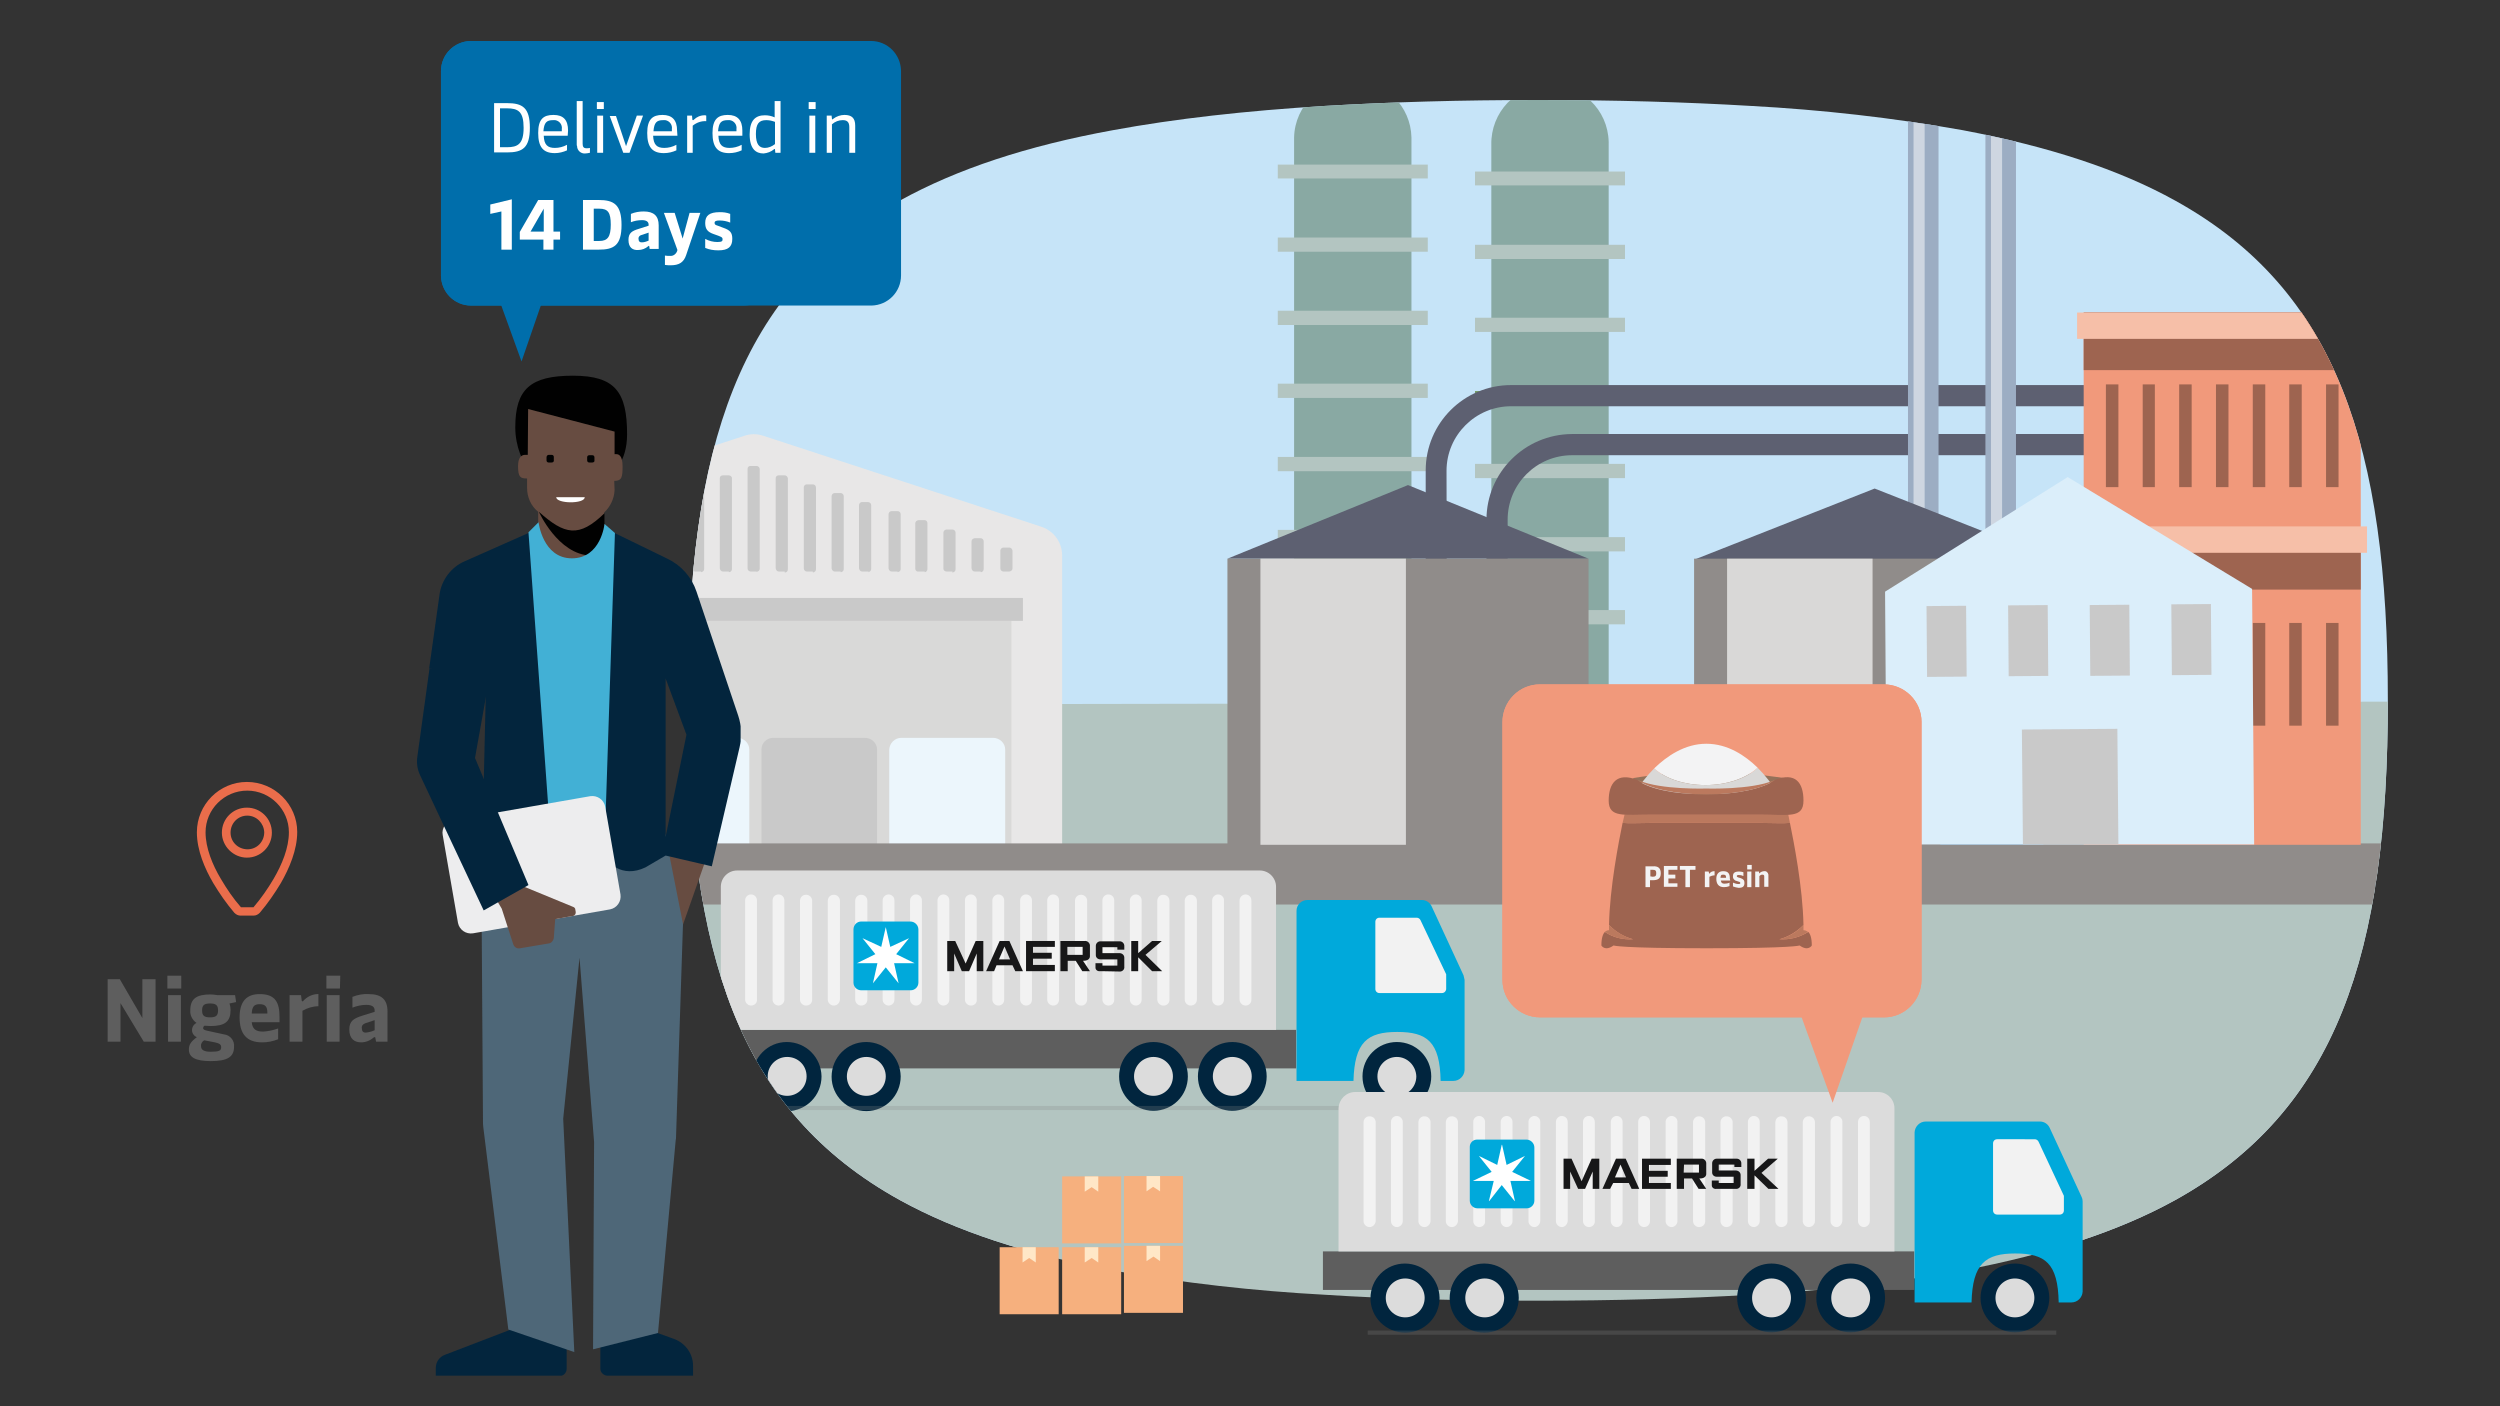 <?xml version="1.0" encoding="utf-8"?>
<!-- Generator: Adobe Illustrator 25.2.2, SVG Export Plug-In . SVG Version: 6.00 Build 0)  -->
<svg version="1.1" id="Layer_1" xmlns="http://www.w3.org/2000/svg" xmlns:xlink="http://www.w3.org/1999/xlink" x="0px" y="0px"
	 viewBox="0 0 720 405" style="enable-background:new 0 0 720 405;" xml:space="preserve">
<rect x="0" y="0" width="720" height="405" fill="#333333" stroke="none"/>
<style type="text/css">
	.st0{clip-path:url(#SVGID_2_);}
	.st1{fill:#C6E4F8;}
	.st2{fill:#B3C5C1;}
	.st3{fill:#E8E7E7;}
	.st4{fill:#D9D9D8;}
	.st5{fill:#C9C9C9;}
	.st6{fill:#ECF6FC;}
	.st7{fill:#908C8A;}
	.st8{fill:#5E5E5E;}
	.st9{fill:#00A9DB;}
	.st10{fill:#DCDCDC;}
	.st11{fill:#F2F2F2;}
	.st12{fill:#01253E;}
	.st13{fill:#89A9A3;}
	.st14{fill:#759E66;}
	.st15{fill:#B3D1D4;}
	.st16{fill:#5D6071;}
	.st17{fill:#9CADC3;}
	.st18{opacity:0.5;}
	.st19{fill:#FFFFFF;}
	.st20{fill:#D9D8D7;}
	.st21{fill:#83A8C4;}
	.st22{fill:#F1997B;}
	.st23{fill:#693D3D;}
	.st24{fill:#9E6450;}
	.st25{fill:#F6BFA8;}
	.st26{fill:#DBEEFA;}
	.st27{opacity:0.25;}
	.st28{fill:#848484;}
	.st29{fill:#171718;}
	.st30{fill-rule:evenodd;clip-rule:evenodd;fill:#EA6D4B;}
	.st31{clip-path:url(#SVGID_4_);}
	.st32{clip-path:url(#SVGID_6_);}
	.st33{fill:#010101;}
	.st34{fill:#674C41;}
	.st35{fill:#03253D;}
	.st36{fill:#4E6778;}
	.st37{fill:#42B0D5;}
	.st38{fill:#EDEDEE;}
	.st39{fill:#006EAB;}
	.st40{fill:#F6B07E;}
	.st41{fill:#FFE7C7;}
	.st42{fill:#947159;}
	.st43{fill:#BB795E;}
	.st44{fill:#F3F3F4;}
</style>
<g>
	<g id="Layer_1_1_">
		<g>
			<defs>
				<path id="SVGID_1_" d="M442.9,28.8c22.3,0,42.7,0.6,61.2,1.7c20.5,1.1,41,3.4,61.2,7c24.8,4.7,45,11.3,61.2,20.3
					c46.6,25.8,61.2,71.1,61.2,143.9s-14.6,118-61.2,143.9c-16.3,9-36.5,15.6-61.2,20.3c-20.2,3.6-40.7,5.9-61.2,7
					c-18.6,1.1-39,1.7-61.2,1.7s-42.7-0.5-61.2-1.7c-20.5-1.1-41-3.4-61.2-7c-24.9-4.7-45-11.3-61.2-20.2
					c-46.8-25.8-61.2-71.1-61.2-144s14.5-118.2,61.2-144c16.3-9,36.5-15.7,61.2-20.2c17.9-3.3,38.2-5.6,61.2-7
					C400.2,29.4,420.6,28.8,442.9,28.8"/>
			</defs>
			<clipPath id="SVGID_2_">
				<use xlink:href="#SVGID_1_"  style="overflow:visible;"/>
			</clipPath>
			<g class="st0">
				<rect x="63.2" y="11.3" class="st1" width="878.5" height="348.2"/>
				
					<rect x="63.1" y="202.4" transform="matrix(1 -1.745326e-03 1.745326e-03 1 -0.398 0.877)" class="st2" width="878.5" height="52"/>
				<rect x="63.2" y="255.9" class="st2" width="878.5" height="160.8"/>
				<path class="st3" d="M305.9,245.7v-85.7c0-3.8-2.4-7.1-6-8.3l-80.1-26.2c-1.8-0.6-3.6-0.6-5.4,0l-80.1,26.2
					c-3.6,1.2-6,4.5-6,8.3v85.7H305.9z"/>
				<rect x="143" y="178.8" class="st4" width="148.3" height="66.9"/>
				<path class="st5" d="M178.9,245.7v-29.8c0-1.9-1.6-3.4-3.4-3.4h-26.4c-1.9,0-3.4,1.5-3.5,3.4v29.9L178.9,245.7z"/>
				<path class="st6" d="M215.8,245.7v-29.8c0-1.9-1.6-3.4-3.4-3.4h-26.4c-1.9,0-3.4,1.5-3.4,3.3c0,0,0,0,0,0v29.9L215.8,245.7z"/>
				<rect x="139.8" y="172.2" class="st5" width="154.8" height="6.6"/>
				<path class="st5" d="M145.6,164.6h-1.7c-0.5,0-0.9-0.4-0.9-0.9l0,0v-5.1c0-0.5,0.4-0.9,0.9-0.9h1.7c0.5,0,0.8,0.4,0.9,0.9v5.1
					C146.4,164.1,146,164.5,145.6,164.6"/>
				<path class="st5" d="M153.6,164.6h-1.8c-0.5,0-0.8-0.4-0.9-0.9v-7.8c0-0.5,0.4-0.8,0.9-0.9h1.7c0.5,0,0.9,0.4,0.9,0.9l0,0v8
					c0,0.5-0.4,0.9-0.9,0.9c0,0,0,0,0,0l0,0"/>
				<path class="st5" d="M161.7,164.6H160c-0.5,0-0.9-0.4-0.9-0.9l0,0l0,0v-10.4c0-0.4,0.3-0.8,0.8-0.9h1.8c0.5,0,0.9,0.4,0.9,0.9
					c0,0,0,0,0,0l0,0v10.6c0,0.5-0.4,0.8-0.9,0.9"/>
				<path class="st5" d="M169.7,164.6H168c-0.4,0-0.8-0.3-0.9-0.7v-13.2c0-0.5,0.4-0.8,0.9-0.9h1.7c0.5,0,0.9,0.4,0.9,0.9l0,0v13.2
					c0,0.5-0.4,0.9-0.9,0.9l0,0l0,0"/>
				<path class="st5" d="M177.8,164.6H176c-0.5,0-0.8-0.4-0.8-0.9v-15.6c0-0.4,0.3-0.8,0.8-0.9h1.8c0.5,0,0.9,0.4,0.9,0.9l0,0v15.8
					c0,0.5-0.4,0.8-0.9,0.9"/>
				<path class="st5" d="M185.8,164.6h-1.7c-0.5,0-0.8-0.4-0.9-0.9v-18.2c0-0.5,0.4-0.9,0.8-0.9c0,0,0,0,0,0h1.7
					c0.5,0,0.9,0.4,0.9,0.9l0,0v18.4c0,0.5-0.4,0.8-0.9,0.9"/>
				<path class="st5" d="M193.9,164.6h-1.8c-0.5,0-0.8-0.4-0.9-0.9v-20.8c0-0.5,0.4-0.9,0.9-0.9h1.8c0.5,0,0.9,0.4,0.9,0.9l0,0v21
					c0,0.5-0.4,0.8-0.9,0.9"/>
				<path class="st5" d="M201.9,164.6h-1.7c-0.5,0-0.8-0.4-0.9-0.9v-23.4c0-0.5,0.4-0.8,0.9-0.8h1.7c0.5,0,0.8,0.4,0.9,0.8v23.6
					c0,0.5-0.4,0.8-0.9,0.9"/>
				<path class="st5" d="M209.9,164.6h-1.7c-0.5,0-0.8-0.4-0.9-0.9v-26c0-0.5,0.4-0.8,0.9-0.8h1.7c0.4,0,0.8,0.3,0.9,0.7
					c0,0,0,0,0,0c0,0,0,0,0,0.1v26.2c0,0.5-0.4,0.9-0.9,0.9c0,0,0,0,0,0l0,0"/>
				<path class="st5" d="M217.9,164.6h-1.7c-0.5,0-0.9-0.4-0.9-0.9c0,0,0,0,0-0.1v-28.6c0-0.4,0.3-0.8,0.8-0.8c0,0,0,0,0,0h1.8
					c0.5,0,0.8,0.4,0.9,0.8v28.8c0,0.5-0.4,0.8-0.9,0.9"/>
				<path class="st5" d="M226,164.6h-1.7c-0.5,0-0.8-0.4-0.9-0.9v-26c0-0.5,0.4-0.8,0.9-0.8h1.7c0.4,0,0.8,0.3,0.9,0.8v26.3
					c0,0.5-0.4,0.9-0.9,0.9c0,0,0,0,0,0l0,0"/>
				<path class="st5" d="M234.1,164.6h-1.7c-0.5,0-0.9-0.4-0.9-0.9l0,0l0,0v-23.4c0-0.4,0.4-0.8,0.8-0.8h1.8c0.5,0,0.9,0.4,0.9,0.9
					l0,0l0,0v23.6c0,0.5-0.4,0.8-0.9,0.9"/>
				<path class="st5" d="M242.1,164.6h-1.7c-0.5,0-0.8-0.4-0.9-0.9v-20.8c0-0.5,0.4-0.9,0.9-0.9h1.7c0.4,0,0.8,0.3,0.9,0.8v21.1
					c0,0.5-0.4,0.9-0.9,0.9c0,0,0,0,0,0l0,0"/>
				<path class="st5" d="M250.2,164.6h-1.9c-0.5,0-0.8-0.4-0.9-0.9v-18.2c0-0.5,0.4-0.9,0.8-0.9c0,0,0,0,0,0h1.8
					c0.5,0,0.9,0.4,0.9,0.9l0,0l0,0v18.4c0,0.5-0.4,0.8-0.9,0.9"/>
				<path class="st5" d="M258.5,164.6h-1.7c-0.5,0-0.8-0.4-0.9-0.9v-15.6c0-0.5,0.4-0.9,0.9-0.9h1.7c0.5,0,0.9,0.4,0.9,0.9
					c0,0,0,0,0,0l0,0v15.8c0,0.5-0.4,0.8-0.9,0.9"/>
				<path class="st5" d="M266.3,164.6h-1.7c-0.5,0.1-0.9-0.2-1-0.7v-13.2c0-0.5,0.4-0.8,0.9-0.9h1.8c0.5,0,0.8,0.4,0.8,0.9v13.2
					c0,0.5-0.4,0.9-0.8,0.9c0,0,0,0,0,0l0,0"/>
				<path class="st5" d="M274.3,164.6h-1.7c-0.5,0-0.9-0.4-0.9-0.8c0,0,0,0,0,0l0,0v-10.4c0-0.4,0.3-0.8,0.8-0.9h1.8
					c0.5,0,0.9,0.4,0.9,0.9l0,0v10.6c0,0.5-0.4,0.8-0.9,0.9"/>
				<path class="st5" d="M282.4,164.6h-1.7c-0.5,0-0.8-0.4-0.9-0.9v-7.8c0-0.5,0.4-0.8,0.9-0.9h1.7c0.5,0,0.9,0.4,0.9,0.9
					c0,0,0,0,0,0l0,0v8c0,0.5-0.4,0.9-0.8,0.9c0,0,0,0,0,0l0,0"/>
				<path class="st5" d="M290.4,164.6H289c-0.5,0-0.9-0.4-0.9-0.9l0,0v-5.1c0-0.5,0.4-0.9,0.9-0.9h1.7c0.5,0,0.8,0.4,0.9,0.9v5.1
					c0,0.5-0.4,0.8-0.9,0.9"/>
				<path class="st5" d="M252.6,245.7v-29.8c0-1.9-1.6-3.4-3.5-3.4h-26.4c-1.9,0-3.4,1.5-3.4,3.3c0,0,0,0,0,0v29.9L252.6,245.7z"/>
				<path class="st6" d="M289.5,245.7v-29.8c0-1.9-1.6-3.4-3.5-3.4h-26.4c-1.9,0-3.4,1.5-3.5,3.4v29.9L289.5,245.7z"/>
				<rect x="63.2" y="242.9" class="st7" width="878.6" height="17.6"/>
				<g id="truck">
					<rect x="203" y="296.6" class="st8" width="170.3" height="11.1"/>
					<path class="st9" d="M421.5,280.9l-9.2-19.9c-0.5-1.1-1.6-1.8-2.8-1.8h-33c-1.7,0-3.1,1.4-3.1,3.1c0,0,0,0,0,0v49h16.4
						c0.3-11.2,4-14.1,12.6-14.1s12.3,2.8,12.5,14.1h3.7c1.7,0,3.1-1.4,3.2-3.1c0,0,0,0,0,0v-26
						C421.7,281.8,421.6,281.3,421.5,280.9"/>
					<path class="st10" d="M367.5,296.6v-41.2c0-2.6-2.1-4.7-4.7-4.7H212.3c-2.6,0-4.7,2.1-4.7,4.7v41.2H367.5z"/>
					<path class="st11" d="M216.3,289.6L216.3,289.6c-0.9,0-1.7-0.8-1.7-1.7l0,0l0,0v-28.6c0-1,0.8-1.7,1.7-1.7c1,0,1.7,0.8,1.7,1.7
						v28.6C218.1,288.8,217.3,289.6,216.3,289.6L216.3,289.6L216.3,289.6"/>
					<path class="st11" d="M224.2,289.6L224.2,289.6c-0.9,0-1.7-0.8-1.7-1.7v-28.6c0-1,0.8-1.7,1.7-1.7c1,0,1.7,0.8,1.7,1.7v28.6
						c0,0.9-0.8,1.7-1.7,1.7c0,0,0,0,0,0l0,0"/>
					<path class="st11" d="M232.1,289.6L232.1,289.6c-0.9,0-1.7-0.8-1.7-1.7l0,0l0,0v-28.6c0.1-1,0.9-1.7,1.9-1.6
						c0.9,0.1,1.5,0.7,1.6,1.6v28.6C233.9,288.9,233.2,289.6,232.1,289.6C232.2,289.6,232.2,289.6,232.1,289.6L232.1,289.6"/>
					<path class="st11" d="M240.1,289.6L240.1,289.6c-0.9,0-1.7-0.8-1.7-1.7l0,0l0,0v-28.6c0.1-1,0.9-1.7,1.9-1.6
						c0.9,0.1,1.5,0.7,1.6,1.6v28.6C241.8,288.9,241.1,289.6,240.1,289.6C240.1,289.6,240.1,289.6,240.1,289.6L240.1,289.6"/>
					<path class="st11" d="M248,289.6L248,289.6c-0.9,0-1.7-0.8-1.7-1.7l0,0l0,0v-28.6c0.1-1,0.9-1.7,1.9-1.6
						c0.9,0.1,1.5,0.7,1.6,1.6v28.6C249.8,288.9,249,289.6,248,289.6C248.1,289.6,248.1,289.6,248,289.6L248,289.6"/>
					<path class="st11" d="M255.9,289.6L255.9,289.6c-0.9,0-1.7-0.8-1.7-1.7l0,0l0,0v-28.6c0-0.9,0.8-1.7,1.7-1.7l0,0
						c0.9,0,1.7,0.7,1.7,1.7v28.6C257.6,288.9,256.8,289.6,255.9,289.6C255.9,289.6,255.9,289.6,255.9,289.6L255.9,289.6"/>
					<path class="st11" d="M263.8,289.6L263.8,289.6c-0.9,0-1.7-0.8-1.7-1.7v0l0,0v-28.6c0-0.9,0.8-1.7,1.7-1.7
						c0.9,0,1.7,0.7,1.7,1.7l0,0v28.6C265.5,288.9,264.7,289.6,263.8,289.6"/>
					<path class="st11" d="M271.7,289.6L271.7,289.6c-0.9,0-1.7-0.8-1.7-1.7l0,0v-28.6c0-0.9,0.8-1.7,1.7-1.7l0,0
						c0.9,0,1.7,0.7,1.7,1.7v28.6C273.4,288.9,272.6,289.6,271.7,289.6L271.7,289.6L271.7,289.6"/>
					<path class="st11" d="M279.6,289.6L279.6,289.6c-0.9,0-1.7-0.8-1.7-1.7l0,0v-28.6c0-1,0.8-1.7,1.7-1.7c1,0,1.7,0.8,1.7,1.7
						v28.6C281.4,288.9,280.6,289.6,279.6,289.6L279.6,289.6L279.6,289.6"/>
					<path class="st11" d="M287.5,289.6L287.5,289.6c-0.9,0-1.7-0.8-1.7-1.7v0l0,0v-28.6c0-0.9,0.8-1.7,1.7-1.7l0,0
						c0.9,0,1.7,0.7,1.7,1.7v28.6C289.2,288.9,288.5,289.6,287.5,289.6L287.5,289.6"/>
					<path class="st11" d="M295.5,289.6L295.5,289.6c-0.9,0-1.7-0.8-1.7-1.7v0l0,0v-28.6c0-1,0.8-1.7,1.7-1.7c1,0,1.7,0.8,1.7,1.7
						v28.6C297.2,288.9,296.5,289.6,295.5,289.6L295.5,289.6"/>
					<path class="st11" d="M303.3,289.6L303.3,289.6c-0.9,0-1.7-0.8-1.7-1.7l0,0v-28.6c0-0.9,0.8-1.7,1.7-1.7l0,0
						c0.9,0,1.7,0.7,1.7,1.6c0,0,0,0,0,0v28.7C305,288.9,304.3,289.6,303.3,289.6L303.3,289.6L303.3,289.6"/>
					<path class="st11" d="M311.3,289.6L311.3,289.6c-0.9,0-1.7-0.8-1.7-1.7v0l0,0v-28.6c0.1-1,0.9-1.7,1.9-1.6
						c0.9,0.1,1.5,0.7,1.6,1.6V288C313,288.9,312.3,289.7,311.3,289.6L311.3,289.6L311.3,289.6"/>
					<path class="st11" d="M319.2,289.6L319.2,289.6c-0.9,0-1.7-0.8-1.7-1.7v0l0,0v-28.6c0-1,0.8-1.7,1.7-1.7c1,0,1.7,0.8,1.7,1.7
						v28.6C320.9,288.9,320.2,289.6,319.2,289.6L319.2,289.6"/>
					<path class="st11" d="M327.1,289.6L327.1,289.6c-0.9,0-1.7-0.8-1.7-1.7v0l0,0v-28.6c0-0.9,0.8-1.7,1.7-1.7l0,0
						c0.9,0,1.7,0.7,1.7,1.7v28.6C328.8,288.9,328,289.6,327.1,289.6L327.1,289.6"/>
					<path class="st11" d="M335,289.6L335,289.6c-0.9,0-1.7-0.8-1.7-1.7v0l0,0v-28.6c0.1-1,0.9-1.7,1.9-1.6c0.9,0.1,1.5,0.7,1.6,1.6
						V288C336.8,288.9,336,289.7,335,289.6L335,289.6L335,289.6"/>
					<path class="st11" d="M342.9,289.6L342.9,289.6c-0.9,0-1.7-0.8-1.7-1.7v0l0,0v-28.6c0.1-1,0.9-1.7,1.9-1.6
						c0.9,0.1,1.5,0.7,1.6,1.6v28.6C344.7,288.9,343.9,289.6,342.9,289.6L342.9,289.6L342.9,289.6"/>
					<path class="st11" d="M350.8,289.6L350.8,289.6c-0.9,0-1.7-0.8-1.7-1.7l0,0v-28.6c0-0.9,0.8-1.7,1.7-1.7c0.9,0,1.7,0.7,1.7,1.6
						c0,0,0,0,0,0v28.6C352.5,288.9,351.8,289.6,350.8,289.6"/>
					<path class="st11" d="M358.7,289.6L358.7,289.6c-0.9,0-1.7-0.8-1.7-1.7v0l0,0v-28.6c0-0.9,0.8-1.7,1.7-1.7l0,0
						c0.9,0,1.7,0.7,1.7,1.7v28.6C360.4,288.9,359.7,289.6,358.7,289.6L358.7,289.6L358.7,289.6"/>
					<path class="st12" d="M236.6,310c0,5.5-4.4,10-9.9,10c-5.5,0-10-4.4-10-9.9c0-5.5,4.4-10,9.9-10l0,0
						C232.1,300.1,236.5,304.5,236.6,310"/>
					<path class="st10" d="M232.3,310c0,3.1-2.5,5.6-5.6,5.6s-5.6-2.5-5.6-5.6c0-3.1,2.5-5.6,5.6-5.6c0,0,0,0,0,0l0,0
						C229.8,304.4,232.3,306.8,232.3,310C232.3,309.9,232.3,309.9,232.3,310L232.3,310"/>
					<path class="st12" d="M259.4,310c0,5.5-4.4,10-9.9,10c-5.5,0-10-4.4-10-9.9c0-5.5,4.4-10,9.9-10h0.1
						C254.9,300.1,259.3,304.5,259.4,310L259.4,310L259.4,310"/>
					<path class="st10" d="M255.1,310c0,3.1-2.5,5.6-5.6,5.6s-5.6-2.5-5.6-5.6c0-3.1,2.5-5.6,5.6-5.6h0l0,0
						C252.6,304.4,255.1,306.9,255.1,310C255.1,310,255.1,310,255.1,310L255.1,310"/>
					<path class="st12" d="M342.1,310c0,5.5-4.4,9.9-9.9,9.9s-9.9-4.4-9.9-9.9s4.4-9.9,9.9-9.9C337.7,300.1,342.1,304.5,342.1,310
						C342.1,310,342.1,310,342.1,310L342.1,310"/>
					<path class="st10" d="M337.8,310c0,3.1-2.5,5.6-5.6,5.6s-5.6-2.5-5.6-5.6s2.5-5.6,5.6-5.6h0l0,0
						C335.3,304.4,337.8,306.9,337.8,310L337.8,310"/>
					<path class="st12" d="M364.8,310c0,5.5-4.4,9.9-9.9,9.9s-9.9-4.4-9.9-9.9s4.4-9.9,9.9-9.9S364.8,304.5,364.8,310L364.8,310
						L364.8,310"/>
					<path class="st10" d="M360.5,310c0,3.1-2.5,5.6-5.6,5.6s-5.6-2.5-5.6-5.6s2.5-5.6,5.6-5.6h0l0,0
						C358,304.4,360.5,306.9,360.5,310"/>
					<path class="st12" d="M412.2,310c0,5.5-4.4,9.9-9.9,9.9s-9.9-4.4-9.9-9.9s4.4-9.9,9.9-9.9S412.2,304.5,412.2,310L412.2,310
						L412.2,310"/>
					<path class="st10" d="M407.9,310c0,3.1-2.5,5.6-5.6,5.6s-5.6-2.5-5.6-5.6c0-3.1,2.5-5.6,5.6-5.6c0,0,0,0,0,0l0,0
						C405.3,304.4,407.8,306.9,407.9,310L407.9,310"/>
					<path class="st11" d="M415.4,286h-18.1c-0.7,0-1.2-0.5-1.2-1.2v-19.3c0-0.7,0.5-1.2,1.2-1.2h10.7c0.5,0,0.9,0.3,1.1,0.7
						l7.4,15.6c0,0.2,0,0.3,0,0.5v3.7c0,0.6-0.5,1.2-1.2,1.2c0,0,0,0,0,0"/>
				</g>
				<path class="st13" d="M463.3,41.7v169.5h-33.8V41.7c-0.2-9.3,7.1-17.1,16.5-17.3s17.1,7.1,17.3,16.5
					C463.3,41.1,463.3,41.4,463.3,41.7z"/>
				<rect x="424.8" y="175.7" class="st2" width="43.2" height="4.1"/>
				<rect x="424.8" y="154.7" class="st2" width="43.2" height="4.1"/>
				<rect x="424.8" y="133.6" class="st2" width="43.2" height="4.1"/>
				<rect x="424.8" y="112.6" class="st14" width="43.2" height="4.1"/>
				<rect x="424.8" y="91.5" class="st2" width="43.2" height="4.1"/>
				<rect x="424.8" y="70.5" class="st2" width="43.2" height="4.1"/>
				<rect x="424.8" y="49.4" class="st2" width="43.2" height="4"/>
				<path class="st13" d="M406.5,39.6v169.5h-33.8V39.6c0.2-9.3,8-16.7,17.3-16.5C399.1,23.4,406.3,30.6,406.5,39.6z"/>
				<rect x="368" y="173.7" class="st14" width="43.2" height="4.1"/>
				<rect x="368" y="152.6" class="st2" width="43.2" height="4.1"/>
				<rect x="368" y="131.6" class="st2" width="43.2" height="4.1"/>
				<rect x="368" y="110.5" class="st2" width="43.2" height="4.1"/>
				<rect x="368" y="89.5" class="st2" width="43.2" height="4.1"/>
				<rect x="368" y="68.4" class="st2" width="43.2" height="4.1"/>
				<rect x="368" y="47.4" class="st2" width="43.2" height="4"/>
				<path class="st15" d="M569.7-34.7c0-4,3.5-8.4,7.3-7.3c-0.8-6.4-1.3-13,0.6-19.1s6.7-11.7,13-12.8c5.7-1,12,2.7,13.2,8.4
					c2.8-10.6,11.4-19.1,22.3-21.1c8-1.4,16.2,0.7,22.5,5.7c2.5,1.9,4.4,4.4,5.4,7.3c0.5,2,0.5,4.1,0,6.2c8.5-5.9,19.5-8.4,28.6-2.1
					c13.1,9.1,12.4,30.7-1.6,38.5c2.7-4.1,9.5-3.7,12.9,0s3.7,9.2,2.6,14c-2.9,11.2-12.5,19.5-24,20.6C661,4.5,650.1-2,645.4-12.6
					c4.3,6.8-1.8,16.6-9.7,17.6s-15.5-4.6-19-11.8c-4.2-8.6-4.4-20.3-12.6-25.3c-6.4-4-15.3-1.6-20.8,3.5c-3.5,3.2-5.7,7.3-7.9,11.4
					C573.5-22.2,569.8-29.1,569.7-34.7z"/>
				<path class="st16" d="M416.7,185.5h-6.1v-50c0-13.6,11-24.6,24.6-24.6h170.8v6.1H435.2c-10.2,0-18.6,8.3-18.6,18.6L416.7,185.5z
					"/>
				<path class="st16" d="M434.2,199.7h-6.1v-50c0-13.6,11-24.6,24.6-24.7h170.8v6.1H452.8c-10.3,0-18.6,8.3-18.6,18.6L434.2,199.7z
					"/>
				<rect x="549.5" y="-23.2" class="st17" width="8.8" height="246.5"/>
				<g class="st18">
					<rect x="551.1" y="-23.2" class="st19" width="3.2" height="246.5"/>
				</g>
				<rect x="571.8" y="-23.2" class="st17" width="8.8" height="246.5"/>
				<g class="st18">
					<rect x="573.4" y="-23.2" class="st19" width="3.2" height="246.5"/>
				</g>
				<polygon class="st16" points="405.5,139.7 353.5,160.9 457.5,160.9 				"/>
				<rect x="353.5" y="160.9" class="st7" width="104" height="82.4"/>
				<rect x="363" y="160.9" class="st20" width="41.9" height="82.4"/>
				<polygon class="st16" points="539.9,140.7 487.9,161.2 591.9,161.2 				"/>
				<rect x="487.9" y="160.9" class="st7" width="104" height="82.4"/>
				<rect x="497.4" y="160.9" class="st20" width="41.9" height="82.4"/>
				<rect x="558.8" y="160.9" class="st21" width="29.7" height="82.4"/>
				<rect x="600.1" y="90" class="st22" width="79.8" height="153.3"/>
				<rect x="606.5" y="179.4" class="st23" width="3.6" height="29.6"/>
				<rect x="617.1" y="179.4" class="st23" width="3.5" height="29.6"/>
				<rect x="627.6" y="179.4" class="st23" width="3.6" height="29.6"/>
				<rect x="638.2" y="179.4" class="st23" width="3.6" height="29.6"/>
				<rect x="648.8" y="179.4" class="st24" width="3.6" height="29.6"/>
				<rect x="659.3" y="179.4" class="st24" width="3.6" height="29.6"/>
				<rect x="669.9" y="179.4" class="st24" width="3.6" height="29.6"/>
				<rect x="600.1" y="90" class="st24" width="79.8" height="16.6"/>
				<rect x="600.1" y="153.2" class="st24" width="79.8" height="16.6"/>
				<rect x="598.2" y="90" class="st25" width="83.5" height="7.6"/>
				<rect x="598.2" y="151.6" class="st25" width="83.5" height="7.6"/>
				<rect x="606.5" y="110.7" class="st24" width="3.6" height="29.6"/>
				<rect x="617.1" y="110.7" class="st24" width="3.5" height="29.6"/>
				<rect x="627.6" y="110.7" class="st24" width="3.6" height="29.6"/>
				<rect x="638.2" y="110.7" class="st24" width="3.6" height="29.6"/>
				<rect x="648.8" y="110.7" class="st24" width="3.6" height="29.6"/>
				<rect x="659.3" y="110.7" class="st24" width="3.6" height="29.6"/>
				<rect x="669.9" y="110.7" class="st24" width="3.6" height="29.6"/>
				<polygon class="st26" points="649.2,243.2 648.6,169.6 595.5,137.4 542.9,170.4 543.4,243.2 				"/>
				<polygon class="st5" points="610.1,243.2 609.8,209.9 582.3,210.1 582.6,243.2 				"/>
				
					<rect x="554.9" y="174.5" transform="matrix(1 -7.853901e-03 7.853901e-03 1 -1.433 4.409)" class="st5" width="11.4" height="20.4"/>
				
					<rect x="578.4" y="174.3" transform="matrix(1 -7.853901e-03 7.853901e-03 1 -1.431 4.593)" class="st5" width="11.4" height="20.4"/>
				
					<rect x="601.9" y="174.2" transform="matrix(1 -7.853901e-03 7.853901e-03 1 -1.429 4.778)" class="st5" width="11.4" height="20.4"/>
				
					<rect x="625.4" y="174" transform="matrix(1 -7.853901e-03 7.853901e-03 1 -1.427 4.962)" class="st5" width="11.4" height="20.4"/>
				<g class="st27">
					<rect x="223.4" y="318.5" class="st28" width="198.3" height="1.2"/>
				</g>
			</g>
		</g>
		<g id="truck-2">
			<rect x="381" y="360.4" class="st8" width="170.3" height="11.1"/>
			<path class="st9" d="M599.5,344.7l-9.2-19.9c-0.5-1.1-1.6-1.8-2.8-1.8h-32.9c-1.7,0-3.1,1.4-3.2,3.1c0,0,0,0,0,0v49h16.4
				c0.3-11.2,4-14.1,12.6-14.1s12.3,2.8,12.5,14.1h3.7c1.7,0,3.1-1.4,3.2-3.1c0,0,0,0,0,0V346C599.8,345.5,599.7,345.1,599.5,344.7"
				/>
			<path class="st10" d="M545.6,360.4v-41.2c0-2.6-2.1-4.7-4.7-4.7l0,0H390.3c-2.6,0-4.7,2.1-4.8,4.7v41.2L545.6,360.4z"/>
			<path class="st11" d="M394.4,353.4L394.4,353.4c-0.9,0-1.7-0.8-1.7-1.7v0l0,0v-28.6c0.1-1,0.9-1.7,1.9-1.6
				c0.9,0.1,1.5,0.7,1.6,1.6v28.6C396.1,352.6,395.4,353.4,394.4,353.4L394.4,353.4"/>
			<path class="st11" d="M402.3,353.4L402.3,353.4c-0.9,0-1.7-0.8-1.7-1.7v-28.6c0-1,0.8-1.7,1.7-1.7s1.7,0.8,1.7,1.7c0,0,0,0,0,0
				v28.6c0,0.9-0.8,1.7-1.7,1.7l0,0"/>
			<path class="st11" d="M410.2,353.4L410.2,353.4c-0.9,0-1.7-0.8-1.7-1.7v0l0,0v-28.6c0.1-1,0.9-1.7,1.9-1.6
				c0.9,0.1,1.5,0.7,1.6,1.6v28.6C411.9,352.6,411.2,353.4,410.2,353.4L410.2,353.4L410.2,353.4"/>
			<path class="st11" d="M418.1,353.4L418.1,353.4c-0.9,0-1.7-0.8-1.7-1.7v0l0,0v-28.6c0.1-1,0.9-1.7,1.9-1.6
				c0.9,0.1,1.5,0.7,1.6,1.6v28.6C419.8,352.6,419.1,353.4,418.1,353.4L418.1,353.4L418.1,353.4"/>
			<path class="st11" d="M426,353.4L426,353.4c-0.9,0-1.7-0.8-1.7-1.7l0,0v-28.6c0-1,0.8-1.7,1.7-1.7s1.7,0.8,1.7,1.7c0,0,0,0,0,0
				v28.6C427.8,352.6,427,353.4,426,353.4L426,353.4L426,353.4"/>
			<path class="st11" d="M433.9,353.4L433.9,353.4c-0.9,0-1.7-0.8-1.7-1.7l0,0v-28.6c0-0.9,0.8-1.7,1.7-1.7l0,0
				c0.9,0,1.7,0.7,1.7,1.7v28.6C435.6,352.6,434.8,353.4,433.9,353.4L433.9,353.4L433.9,353.4"/>
			<path class="st11" d="M441.9,353.4L441.9,353.4c-0.9,0-1.7-0.8-1.7-1.7v0l0,0v-28.6c0-0.9,0.8-1.7,1.7-1.7c0.9,0,1.7,0.7,1.7,1.7
				l0,0v28.6C443.5,352.6,442.8,353.4,441.9,353.4"/>
			<path class="st11" d="M449.8,353.4L449.8,353.4c-0.9,0-1.7-0.8-1.7-1.7v0l0,0v-28.6c0-0.9,0.8-1.7,1.7-1.7l0,0
				c0.9,0,1.7,0.7,1.7,1.7v28.6C451.4,352.6,450.7,353.4,449.8,353.4L449.8,353.4"/>
			<path class="st11" d="M457.6,353.4L457.6,353.4c-0.9,0-1.7-0.8-1.7-1.7l0,0v-28.6c0-1,0.8-1.7,1.7-1.7c1,0,1.7,0.8,1.7,1.7v28.6
				C459.4,352.6,458.6,353.4,457.6,353.4L457.6,353.4L457.6,353.4"/>
			<path class="st11" d="M465.6,353.4L465.6,353.4c-0.9,0-1.7-0.8-1.7-1.7v0l0,0v-28.6c0-0.9,0.8-1.7,1.7-1.7l0,0
				c0.9,0,1.7,0.7,1.7,1.7v28.6C467.3,352.6,466.5,353.4,465.6,353.4L465.6,353.4L465.6,353.4"/>
			<path class="st11" d="M473.5,353.4L473.5,353.4c-0.9,0-1.7-0.8-1.7-1.7v0l0,0v-28.6c0-1,0.8-1.7,1.7-1.7s1.7,0.8,1.7,1.7
				c0,0,0,0,0,0v28.6C475.2,352.6,474.5,353.4,473.5,353.4L473.5,353.4"/>
			<path class="st11" d="M481.4,353.4L481.4,353.4c-0.9,0-1.7-0.8-1.7-1.7v0l0,0v-28.6c0-0.9,0.8-1.7,1.7-1.7l0,0
				c0.9,0,1.7,0.7,1.7,1.6v28.7C483.1,352.6,482.3,353.4,481.4,353.4L481.4,353.4"/>
			<path class="st11" d="M489.3,353.4L489.3,353.4c-0.9,0-1.7-0.8-1.7-1.7v0l0,0v-28.6c0.1-1,0.9-1.7,1.9-1.6
				c0.9,0.1,1.5,0.7,1.6,1.6v28.6C491.1,352.7,490.3,353.4,489.3,353.4L489.3,353.4L489.3,353.4"/>
			<path class="st11" d="M497.2,353.4L497.2,353.4c-0.9,0-1.7-0.8-1.7-1.7v0l0,0v-28.6c0.1-1,0.9-1.7,1.9-1.6
				c0.9,0.1,1.5,0.7,1.6,1.6v28.6C499,352.6,498.2,353.4,497.2,353.4L497.2,353.4L497.2,353.4"/>
			<path class="st11" d="M505.1,353.4L505.1,353.4c-0.9,0-1.7-0.8-1.7-1.7v0l0,0v-28.6c0-0.9,0.8-1.7,1.7-1.7l0,0
				c0.9,0,1.7,0.7,1.7,1.7v28.6C506.8,352.6,506,353.4,505.1,353.4L505.1,353.4L505.1,353.4"/>
			<path class="st11" d="M513,353.4L513,353.4c-0.9,0-1.7-0.8-1.7-1.7v0l0,0v-28.6c0.1-1,0.9-1.7,1.9-1.6c0.9,0.1,1.5,0.7,1.6,1.6
				v28.6C514.8,352.7,514,353.4,513,353.4L513,353.4L513,353.4"/>
			<path class="st11" d="M520.9,353.4L520.9,353.4c-0.9,0-1.7-0.8-1.7-1.7v0l0,0v-28.6c0.1-1,0.9-1.7,1.9-1.6
				c0.9,0.1,1.5,0.7,1.6,1.6v28.6C522.7,352.6,521.9,353.4,520.9,353.4L520.9,353.4L520.9,353.4"/>
			<path class="st11" d="M528.9,353.4L528.9,353.4c-0.9,0-1.7-0.8-1.7-1.7l0,0v-28.6c0-0.9,0.8-1.7,1.7-1.7c0.9,0,1.7,0.7,1.7,1.6
				c0,0,0,0,0,0v28.6C530.5,352.6,529.8,353.4,528.9,353.4"/>
			<path class="st11" d="M536.8,353.4L536.8,353.4c-0.9,0-1.7-0.8-1.7-1.7l0,0v-28.6c0-0.9,0.8-1.7,1.7-1.7l0,0
				c0.9,0,1.7,0.7,1.7,1.7v28.6C538.5,352.6,537.7,353.4,536.8,353.4L536.8,353.4L536.8,353.4"/>
			<path class="st12" d="M414.6,373.8c0,5.5-4.4,10-9.9,10c-5.5,0-10-4.4-10-9.9c0-5.5,4.4-10,9.9-10l0,0
				C410.1,363.9,414.5,368.3,414.6,373.8"/>
			<path class="st10" d="M410.3,373.8c0,3.1-2.5,5.6-5.6,5.6s-5.6-2.5-5.6-5.6c0-3.1,2.5-5.6,5.6-5.6c0,0,0,0,0,0l0,0
				C407.8,368.2,410.3,370.7,410.3,373.8C410.3,373.7,410.3,373.7,410.3,373.8L410.3,373.8"/>
			<path class="st12" d="M437.4,373.8c0,5.5-4.4,10-9.9,10c-5.5,0-10-4.4-10-9.9c0-5.5,4.4-10,9.9-10h0.1
				C432.9,363.9,437.4,368.3,437.4,373.8L437.4,373.8L437.4,373.8"/>
			<path class="st10" d="M433.2,373.8c0,3.1-2.5,5.6-5.6,5.6c-3.1,0-5.6-2.5-5.6-5.6c0-3.1,2.5-5.6,5.6-5.6c0,0,0,0,0,0l0,0
				C430.7,368.2,433.1,370.7,433.2,373.8L433.2,373.8"/>
			<path class="st12" d="M520.1,373.8c0,5.5-4.4,9.9-9.9,9.9c-5.5,0-9.9-4.4-9.9-9.9c0-5.5,4.4-9.9,9.9-9.9c0,0,0,0,0,0
				C515.7,363.9,520.1,368.3,520.1,373.8C520.1,373.8,520.1,373.8,520.1,373.8L520.1,373.8"/>
			<path class="st10" d="M515.8,373.8c0,3.1-2.5,5.6-5.6,5.6s-5.6-2.5-5.6-5.6s2.5-5.6,5.6-5.6h0l0,0
				C513.3,368.2,515.8,370.7,515.8,373.8C515.8,373.8,515.8,373.8,515.8,373.8L515.8,373.8"/>
			<path class="st12" d="M542.9,373.8c0,5.5-4.4,9.9-9.9,9.9c-5.5,0-9.9-4.4-9.9-9.9c0-5.5,4.4-9.9,9.9-9.9c0,0,0,0,0,0
				C538.5,363.9,542.9,368.3,542.9,373.8L542.9,373.8"/>
			<path class="st10" d="M538.6,373.8c0,3.1-2.5,5.6-5.6,5.6c-3.1,0-5.6-2.5-5.6-5.6c0-3.1,2.5-5.6,5.6-5.6c0,0,0,0,0,0l0,0
				C536.1,368.2,538.6,370.7,538.6,373.8"/>
			<path class="st12" d="M590.2,373.8c0,5.5-4.4,9.9-9.9,9.9c-5.5,0-9.9-4.4-9.9-9.9s4.4-9.9,9.9-9.9l0,0
				C585.8,363.9,590.2,368.3,590.2,373.8L590.2,373.8"/>
			<path class="st10" d="M585.9,373.8c0,3.1-2.5,5.6-5.6,5.6s-5.6-2.5-5.6-5.6c0-3.1,2.5-5.6,5.6-5.6c0,0,0,0,0,0l0,0
				C583.4,368.2,585.9,370.7,585.9,373.8L585.9,373.8L585.9,373.8"/>
			<path class="st11" d="M593.4,349.8h-18.2c-0.7,0-1.2-0.5-1.2-1.2v-19.3c0-0.7,0.5-1.2,1.2-1.2H586c0.5,0,0.9,0.3,1.1,0.7
				l7.3,15.6c0,0.2,0,0.3,0,0.5v3.7c0,0.7-0.5,1.2-1.2,1.2"/>
		</g>
		<g class="st27">
			<rect x="393.9" y="383.2" class="st28" width="198.3" height="1.2"/>
		</g>
		<path class="st22" d="M553.4,282.1c0,6-4.8,10.9-10.8,10.9c-0.1,0-0.1,0-0.2,0h-98.8c-6,0-10.9-4.8-10.9-10.8c0-0.1,0-0.1,0-0.2
			V208c0-6,4.8-10.9,10.8-10.9c0.1,0,0.1,0,0.2,0h98.8c6,0,10.9,4.8,10.9,10.8c0,0.1,0,0.1,0,0.2V282.1z"/>
		<polygon class="st22" points="539.2,284.8 527.8,317.6 515.6,284 		"/>
		<path class="st22" d="M553.4,282.1c0,6-4.8,10.9-10.8,10.9c-0.1,0-0.1,0-0.2,0h-98.8c-6,0-10.9-4.8-10.9-10.8c0-0.1,0-0.1,0-0.2
			V208c0-6,4.8-10.9,10.8-10.9c0.1,0,0.1,0,0.2,0h98.8c6,0,10.9,4.8,10.9,10.8c0,0.1,0,0.1,0,0.2V282.1z"/>
		<path class="st9" d="M425.4,328.2h14.2c1.2,0,2.3,1,2.3,2.3c0,0,0,0,0,0v15.3c0,1.2-1,2.2-2.2,2.2h-14.2c-1.2,0-2.2-1-2.2-2.2
			v-15.3C423.2,329.2,424.2,328.2,425.4,328.2L425.4,328.2z"/>
		<polygon class="st29" points="450.3,342.4 450.3,333.7 452.6,333.7 455.5,340.2 458.4,333.7 460.6,333.7 460.6,342.4 458.7,342.4 
			458.7,337.4 456.5,342.4 454.5,342.4 452.2,337.4 452.2,342.4 		"/>
		<path class="st29" d="M463.7,342.4h-2.2l3.9-8.7h2.8l3.9,8.7h-2.2l-0.8-1.7h-4.5L463.7,342.4z M468.3,339.1l-1.6-3.7l-1.6,3.7
			H468.3z"/>
		<polygon class="st29" points="472.9,342.4 472.9,333.7 481.2,333.7 481.2,335.5 474.9,335.5 474.9,337.2 480.3,337.2 480.3,338.9 
			474.9,338.9 474.9,340.7 481.2,340.7 481.2,342.4 		"/>
		<path class="st29" d="M482.9,342.4v-8.7h7c0.7-0.1,1.4,0.4,1.5,1.2c0,0.1,0,0.2,0,0.3v2.9c0,0.7-0.6,1.3-1.8,1.3h-0.2l2,3h-2.2
			l-1.9-3h-2.3v3L482.9,342.4z M484.9,337.7h4.4v-2.3h-4.3L484.9,337.7z"/>
		<path class="st29" d="M495,342.4h-0.7c-0.7,0.1-1.3-0.4-1.3-1c0-0.1,0-0.2,0-0.2V340h2v0.7h4.3v-1.8h-4.9c-0.7,0-1.3-0.5-1.3-1.2
			c0,0,0-0.1,0-0.1V335c0-0.7,0.6-1.3,1.3-1.3c0,0,0,0,0.1,0h5.7c0.7,0,1.3,0.6,1.3,1.3c0,0,0,0.1,0,0.1v1h-2v-0.7H495v1.7h4.9
			c0.7,0,1.4,0.5,1.4,1.3c0,0,0,0.1,0,0.1v2.5c0.1,0.7-0.4,1.3-1.1,1.4c-0.1,0-0.2,0-0.3,0L495,342.4z"/>
		<polygon class="st29" points="503.2,342.4 503.2,333.7 505.3,333.7 505.3,337.2 509.2,333.7 512,333.7 507.3,337.8 512.2,342.4 
			509.3,342.4 505.3,338.5 505.3,342.4 		"/>
		<polygon class="st19" points="435.5,337.5 439.2,332.9 439.2,332.9 433.9,335.5 432.6,329.7 432.5,329.7 431.2,335.5 425.9,332.9 
			425.9,332.9 429.6,337.5 424.2,340.1 424.2,340.1 430.2,340.1 428.8,345.9 428.9,345.9 432.5,341.3 436.2,345.9 436.3,345.9 
			435,340.1 440.9,340.1 440.9,340.1 		"/>
		<path class="st9" d="M248,265.4h14.2c1.2,0,2.3,1,2.3,2.3c0,0,0,0,0,0V283c0,1.2-1,2.2-2.2,2.2l0,0H248c-1.2,0-2.2-1-2.2-2.2l0,0
			v-15.3C245.8,266.4,246.8,265.4,248,265.4z"/>
		<polygon class="st29" points="272.8,279.7 272.8,271 275.1,271 278.1,277.5 281,271 283.2,271 283.2,279.7 281.3,279.7 
			281.3,274.6 279.1,279.7 277,279.7 274.8,274.6 274.8,279.7 		"/>
		<path class="st29" d="M286.3,279.7H284l3.9-8.7h2.8l3.9,8.7h-2.2l-0.8-1.7H287L286.3,279.7z M290.9,276.3l-1.6-3.7l-1.6,3.7H290.9
			z"/>
		<polygon class="st29" points="295.5,279.7 295.5,271 303.8,271 303.8,272.7 297.5,272.7 297.5,274.4 302.9,274.4 302.9,276.1 
			297.5,276.1 297.5,277.9 303.8,277.9 303.8,279.7 		"/>
		<path class="st29" d="M305.4,279.7V271h7c0.7-0.1,1.4,0.5,1.5,1.2c0,0.1,0,0.2,0,0.3v2.9c0,0.7-0.6,1.3-1.8,1.3h-0.2l2,3h-2.2
			l-1.9-3h-2.3v3L305.4,279.7z M307.4,275h4.4v-2.3h-4.4V275z"/>
		<path class="st29" d="M317.5,279.7h-0.7c-0.7,0.1-1.3-0.4-1.3-1c0-0.1,0-0.2,0-0.2v-1.1h2v0.7h4.3v-1.8h-4.9
			c-0.7,0-1.3-0.5-1.3-1.2c0,0,0-0.1,0-0.1v-2.6c0-0.7,0.6-1.3,1.3-1.3c0,0,0,0,0,0h5.6c0.7,0,1.3,0.6,1.3,1.3c0,0,0,0.1,0,0.1v1h-2
			v-0.7h-4.3v1.7h4.9c0.7,0,1.4,0.5,1.4,1.3c0,0,0,0.1,0,0.1v2.5c0.1,0.7-0.4,1.3-1.1,1.4c-0.1,0-0.2,0-0.3,0L317.5,279.7z"/>
		<polygon class="st29" points="325.8,279.7 325.8,271 327.8,271 327.8,274.5 331.8,271 334.6,271 329.9,275 334.7,279.7 
			331.8,279.7 327.8,275.7 327.8,279.7 		"/>
		<polygon class="st19" points="258.1,274.8 261.8,270.2 261.8,270.2 256.4,272.7 255.1,267 255.1,267 253.8,272.7 248.4,270.2 
			248.4,270.2 252.1,274.8 246.8,277.4 246.8,277.4 252.7,277.4 251.4,283.2 251.4,283.2 255.1,278.6 258.8,283.2 258.8,283.2 
			257.5,277.4 263.4,277.4 263.4,277.4 		"/>
		<path class="st8" d="M41.1,282h3.7v18h-3.4l-6.7-11.1V300h-3.7v-18h3.5l6.5,11.2V282z"/>
		<path class="st8" d="M52.2,284.7h-4V281h4V284.7z M52.1,300h-3.7v-13.4h3.7V300z"/>
		<path class="st8" d="M54.4,302.3c0-1.3,0.4-2.2,2.3-3.6c-0.8-0.3-1.4-1.1-1.4-2c0-0.9,0.5-1.7,1.3-2.1c-1.2-0.8-1.9-2.2-1.8-3.6
			c0-3.3,1.7-4.6,5.8-4.6c0.7,0,1.3,0.1,2,0.2h5.1l0.3,2l-1.9,0.4c0.2,0.6,0.3,1.3,0.3,1.9c0,3.3-1.6,4.6-5.8,4.6
			c-0.6,0-1.1-0.1-1.7-0.1c-0.2,0.1-0.4,0.4-0.4,0.7c0,0.4,0.4,0.6,1.4,0.8l4.6,1c1.8,0.2,3.1,1.8,2.9,3.6c0,2.9-1.9,4.1-6.7,4.1
			C56.3,305.6,54.4,304.5,54.4,302.3z M63.7,301.6c0-0.8-0.5-1.1-1.8-1.4l-3.1-0.6c-0.6,0.4-1,1-0.9,1.7c0,1.1,0.9,1.6,2.8,1.6
			C63.1,302.9,63.7,302.6,63.7,301.6z M62.8,291c0-1.5-0.6-2-2.3-2s-2.3,0.5-2.3,2s0.6,2,2.3,2S62.8,292.5,62.8,291z"/>
		<path class="st8" d="M80.5,294.4h-8c0.2,2,1.2,2.7,3.3,2.7c1.5-0.1,2.9-0.4,4.3-0.9v3.1c-1.5,0.6-3,0.9-4.6,0.9
			c-4.6,0-6.5-2.6-6.5-7.2c0-4.8,2.2-6.7,5.8-6.7c4.5,0,5.7,2.4,5.7,6.6V294.4z M77,292v-0.4c0-1.4-0.4-2.4-2.2-2.4
			c-1.6,0-2.2,0.7-2.3,2.7H77z"/>
		<path class="st8" d="M83.4,300v-13.4h3.3l0.2,1.6c0,0.1,0.1,0.2,0.2,0.2c0.1,0,0.2-0.1,0.3-0.2c1-1.1,2.4-1.8,3.9-1.9
			c0.1,0,0.3,0,0.4,0v3.5c-1.6,0-3.2,0.5-4.6,1.3v8.9H83.4z"/>
		<path class="st8" d="M97.9,284.7H94V281h4L97.9,284.7z M97.8,300h-3.7v-13.4h3.7L97.8,300z"/>
		<path class="st8" d="M100.6,296.5c0-2.5,1.3-3.2,3.8-4l3.5-1.1V291c0-1-0.7-1.6-2.4-1.6c-1.4,0-2.7,0.3-4,0.8v-3.1
			c1.5-0.6,3.1-0.9,4.7-0.8c3.7,0,5.4,1.6,5.4,5v8.7h-3.3l-0.2-1.1c0-0.2-0.1-0.2-0.2-0.2s-0.1,0-0.3,0.1c-1,0.9-2.3,1.4-3.6,1.4
			C102.1,300.2,100.6,299.2,100.6,296.5z M107.9,296.7v-2.9l-2.7,0.9c-0.6,0.2-1.1,0.7-1,1.4c0,0.9,0.4,1.3,1.1,1.3
			C106.2,297.3,107.1,297.1,107.9,296.7L107.9,296.7z"/>
		<path class="st30" d="M56.7,239.7c0-8,6.5-14.5,14.4-14.5c8,0,14.5,6.5,14.5,14.4c0,0,0,0,0,0c0,5.2-2.3,10.5-4.7,14.7
			c-1.8,3-3.8,5.9-6.1,8.6c-0.5,0.5-1.1,0.8-1.8,0.8h-3.7c-0.7,0-1.3-0.3-1.8-0.8c-2.3-2.7-4.3-5.6-6.1-8.6
			C59,250.2,56.7,244.9,56.7,239.7z M71.2,227.7c-6.6,0-12,5.4-12,12c0,4.5,2,9.4,4.4,13.4c1.7,2.9,3.6,5.7,5.8,8.2H73
			c2.2-2.6,4.1-5.3,5.8-8.2c2.4-4.1,4.4-8.9,4.4-13.4C83.2,233.1,77.8,227.7,71.2,227.7C71.2,227.7,71.2,227.7,71.2,227.7
			L71.2,227.7z M71.2,234.9c-2.7,0-4.8,2.2-4.8,4.9c0,2.7,2.2,4.8,4.9,4.8c2.7,0,4.8-2.2,4.8-4.9c0,0,0,0,0,0
			C76,237.1,73.9,234.9,71.2,234.9C71.2,234.9,71.2,234.9,71.2,234.9L71.2,234.9z M63.9,239.8c0-4,3.2-7.2,7.2-7.2
			c4,0,7.2,3.2,7.2,7.2c0,4-3.2,7.2-7.2,7.2c0,0,0,0,0,0C67.2,247,63.9,243.7,63.9,239.8C63.9,239.7,63.9,239.7,63.9,239.8
			L63.9,239.8z"/>
		<g>
			<defs>
				<rect id="SVGID_3_" x="120" y="108.2" width="93.3" height="288"/>
			</defs>
			<clipPath id="SVGID_4_">
				<use xlink:href="#SVGID_3_"  style="overflow:visible;"/>
			</clipPath>
			<g class="st31">
				<g>
					<defs>
						<rect id="SVGID_5_" x="120" y="108.2" width="93.3" height="288"/>
					</defs>
					<clipPath id="SVGID_6_">
						<use xlink:href="#SVGID_5_"  style="overflow:visible;"/>
					</clipPath>
					<g class="st32">
						<path class="st33" d="M148.4,123.1c0-11.1,4.4-14.9,16.6-14.9s15.6,4.7,15.6,16.9c0,8-4.2,11.1-4.2,11.1
							c-0.1-1.6-0.4-9.5-0.4-9.5l-22.2-4.6c0,0-0.2,13.6-0.9,13.2C150.6,133.9,148.4,128.5,148.4,123.1"/>
						<path class="st34" d="M152.1,117.8L152,131h-0.8c-1.1,0-2,0.9-2,3.2c0,3.3,0.7,3.6,2.6,3.6v2.7c0,2.7,1.1,5.2,3.2,6.9v3.9
							l2.1,11.3l14.7-0.3l2.2-10.6v-4.1c1.8-1.7,2.9-4,3-6.5c0-1-0.1-1.4-0.1-2.6c2.2,0,2.4-1.1,2.4-4.2s-1.1-3.5-1.8-3.5H177v-6.5
							L152.1,117.8z"/>
						<path class="st33" d="M158.9,133.2H158c-0.4,0-0.6-0.3-0.6-0.6v-0.9c0-0.4,0.3-0.7,0.6-0.7l0,0h0.9c0.4,0,0.6,0.3,0.6,0.6v0.9
							C159.6,132.9,159.3,133.2,158.9,133.2"/>
						<path class="st33" d="M170.6,133.2h-0.9c-0.4,0-0.6-0.3-0.6-0.6v-0.9c0-0.4,0.3-0.6,0.6-0.6h0.9c0.4,0,0.6,0.3,0.6,0.6v0.9
							C171.3,132.9,171,133.2,170.6,133.2L170.6,133.2"/>
						<path class="st33" d="M174.1,147.8v6.7c0,0-3.8,5.5-4,5.5c-9.4-0.3-14.9-12.6-14.9-12.6C162.6,154,166.7,155,174.1,147.8"/>
						<polygon class="st34" points="195.5,269.7 203.2,247.8 192.5,244.1 184.8,266 						"/>
						<path class="st35" d="M163.2,386.5v7.7c0,1.1-0.8,2-1.9,2.1c0,0,0,0-0.1,0h-35.7V394c0-1.7,1-3.2,2.6-3.8l22.4-8.6
							L163.2,386.5z"/>
						<path class="st35" d="M199.6,393.3v2.9h-24.6c-1.1,0-2.1-0.9-2.1-2c0,0,0,0,0,0v-8.9l9.8-3.8l11.4,4.1
							C197.4,386.8,199.6,389.9,199.6,393.3"/>
						<path class="st36" d="M138.6,240.3h53l5.1,25.8l-2,61.3c0,0.3,0,0.6-0.1,1l-5.1,55.5l-18.7,4.7l0.3-59.7l-4.2-53.1l-4.7,46.4
							l3.2,67.2l-19-6.5l-7.2-58.2c-0.1-0.6-0.1-1.3-0.1-1.9l-0.5-75.6"/>
						<path class="st19" d="M168.4,143.2h-8.2C160.2,145.1,168.4,145.2,168.4,143.2"/>
						<path class="st35" d="M174.1,244.4c0,4.3,5.2,8.6,11.8,5.4l5.8-3.4l13.3,3.1l8-34.3c0.7-3,0.6-6.1-0.4-9.1l-12-35.7
							c-1.4-4.2-4.4-7.6-8.4-9.5l-15-7.3l-2.8-2l0.3,5.5l-9.9,13.1l-9.4-10.5l-0.8-7.8l-2.4,1.6l-18.5,8.2c-3.8,1.7-6.5,5.3-7.1,9.4
							l-3,21.4l16.4,3.1l-1.3,56.4l7.1,0.1c4.3,0,6.4-1.9,6.4-6.4l0.1-5.2H174 M191.7,241v-45.6l6,16.2L191.7,241z"/>
						<path class="st37" d="M158.5,240.6l15.6,3.7l3-90.8l-3-2.6c0,0-1,9.9-9.4,9.9s-9.6-10.4-9.6-10.4l-2.9,2.9L158.5,240.6z"/>
						<path class="st38" d="M175.7,261.9l-39.5,6.9c-2,0.3-3.9-1-4.3-3l0,0l-4.4-25.3c-0.4-2,1-3.9,3-4.3l39.5-6.9
							c2-0.3,3.9,1,4.3,3l0,0l4.4,25.3C179,259.6,177.7,261.5,175.7,261.9"/>
						<path class="st34" d="M143.2,259.5l4.9-5.3l17,7c0.3,0.1,0.6,0.4,0.6,0.8l0.1,0.6c0.1,0.5-0.2,1.1-0.8,1.2c0,0-0.1,0-0.1,0
							l0,0l-5,0.9l-0.4,5.4c-0.1,0.8-0.7,1.5-1.4,1.6l-8.3,1.4c-0.9,0.2-1.7-0.3-2-1.2l-3.3-10.2L143.2,259.5z"/>
						<path class="st35" d="M123.7,192.5l-3.5,25.4c-0.3,1.8,0,3.7,0.8,5.4l18.3,38.9l12.9-7.3l-15.4-36.6l4.6-25.7L123.7,192.5z"/>
					</g>
				</g>
			</g>
		</g>
		<path class="st39" d="M259.5,79.3c0,4.8-3.8,8.6-8.5,8.7c-0.1,0-0.1,0-0.2,0H135.7c-4.8,0-8.6-3.8-8.7-8.6c0,0,0-0.1,0-0.1V20.5
			c0-4.8,3.8-8.6,8.6-8.7c0,0,0.1,0,0.1,0h115.1c4.8,0,8.6,3.8,8.7,8.6c0,0,0,0.1,0,0.1V79.3z"/>
		<polygon class="st39" points="159.2,78 150.2,104.1 140.5,77.3 		"/>
		<path class="st39" d="M222.8,79.3c0,4.8-3.8,8.6-8.5,8.7c-0.1,0-0.1,0-0.2,0h-78.4c-4.8,0-8.6-3.8-8.7-8.6c0,0,0-0.1,0-0.1V20.5
			c0-4.8,3.8-8.6,8.6-8.7c0,0,0.1,0,0.1,0h78.4c4.8,0,8.6,3.8,8.7,8.6c0,0,0,0.1,0,0.1L222.8,79.3z"/>
		<path class="st19" d="M144.4,71.9v-11l-3.2,0.7v-2.7l6.2-1.5v14.5H144.4z"/>
		<path class="st19" d="M156.5,71.9V69h-6.8v-2.2l5.3-9.2h4.4v9.1h1.9V69h-1.9v2.9L156.5,71.9z M152.8,66.7h3.8v-6.6L152.8,66.7z"/>
		<path class="st19" d="M179,64.8c0,5.9-2.2,7.1-6.6,7.1h-4.5V57.6h4.5C176.8,57.6,179,58.9,179,64.8z M172.6,69.4
			c2.4,0,3.3-1.2,3.3-4.7s-0.8-4.6-3.3-4.6H171v9.3H172.6z"/>
		<path class="st19" d="M181,69.1c0-2,1-2.6,3-3.2l2.8-0.9v-0.3c0-0.8-0.6-1.3-1.9-1.3c-1.1,0-2.2,0.2-3.2,0.6v-2.4
			c1.2-0.5,2.4-0.7,3.7-0.7c2.9,0,4.3,1.3,4.3,4v6.8h-2.6L187,71c0-0.1-0.1-0.2-0.1-0.2s-0.1,0-0.2,0.1c-0.8,0.7-1.8,1.1-2.9,1.1
			C182.2,72.1,181,71.3,181,69.1z M186.8,69.3V67l-2.1,0.7c-0.5,0.1-0.9,0.6-0.8,1.1c0,0.7,0.3,1,0.9,1
			C185.5,69.8,186.1,69.6,186.8,69.3L186.8,69.3z"/>
		<path class="st19" d="M198.6,61.3h3.1l-4.1,12.2c-0.7,2.1-2.1,2.9-4.4,2.9c-0.6,0-1.1,0-1.7-0.1v-2.7c0.5,0.1,1,0.1,1.5,0.1
			c1,0.1,1.9-0.7,2.1-1.7l-3.9-10.7h3.1l2.3,7.4L198.6,61.3z"/>
		<path class="st19" d="M203.1,71.4v-2.6c1.1,0.6,2.3,0.9,3.5,0.9c1.4,0,1.5-0.3,1.5-0.8s-0.2-0.6-1.2-1l-1.4-0.5
			c-1.7-0.6-2.4-1.4-2.4-3.2c0-2.1,1.2-3.1,4.2-3.1c1,0,2,0.1,3,0.5v2.5c-1-0.4-2-0.6-3.1-0.6c-1,0-1.4,0.2-1.4,0.7
			c0,0.5,0.3,0.6,0.9,0.8l1.6,0.6c2,0.7,2.6,1.4,2.6,3.2c0,2.3-1.2,3.3-4,3.3C205.5,72.1,204.3,71.9,203.1,71.4z"/>
		<path class="st19" d="M152.6,36.8c0,5.8-2.1,7.1-6.6,7.1h-3.7V29.7h3.7C150.5,29.7,152.6,31,152.6,36.8z M146,42.4
			c3.1,0,4.8-0.9,4.8-5.6s-1.6-5.6-4.8-5.6h-2v11.2H146z"/>
		<path class="st19" d="M163.5,39.1h-6.9c0.1,2.6,1.1,3.5,3.2,3.5c1.2,0,2.4-0.3,3.5-0.9v1.6c-1.1,0.5-2.3,0.8-3.5,0.8
			c-3.4,0-4.8-1.8-4.8-5.8s1.5-5.2,4.4-5.2s4.2,1.5,4.2,4.5L163.5,39.1z M161.8,37.8v-0.6c0.2-1.3-0.7-2.4-1.9-2.6
			c-0.2,0-0.4,0-0.6,0c-1.9,0-2.6,0.7-2.8,3.2H161.8z"/>
		<path class="st19" d="M166.1,41.6V29.1h1.7v12.3c0,0.9,0.3,1.3,1.1,1.3c0.3,0,0.7,0,1-0.1V44c-0.5,0.1-1,0.2-1.4,0.2
			c-1.2,0.1-2.3-0.9-2.3-2.1C166.1,41.9,166.1,41.8,166.1,41.6z"/>
		<path class="st19" d="M173.9,31.4h-2v-2h2V31.4z M173.7,44H172V33.3h1.7L173.7,44z"/>
		<path class="st19" d="M183.4,33.3h1.8L181.3,44h-1.8l-3.9-10.6h1.8l2.9,8.7L183.4,33.3z"/>
		<path class="st19" d="M195.1,39.1h-7c0.1,2.6,1.1,3.5,3.2,3.5c1.2,0,2.4-0.3,3.5-0.9v1.6c-1.1,0.5-2.3,0.8-3.6,0.8
			c-3.4,0-4.8-1.8-4.8-5.8s1.6-5.2,4.4-5.2s4.2,1.5,4.2,4.5L195.1,39.1z M193.5,37.8v-0.6c0.2-1.3-0.7-2.4-1.9-2.6
			c-0.2,0-0.4,0-0.6,0c-1.9,0-2.6,0.7-2.8,3.2H193.5z"/>
		<path class="st19" d="M197.9,44V33.3h1.4l0.1,1.1c0,0.2,0.1,0.2,0.2,0.2s0.1,0,0.2-0.1c0.8-0.8,1.9-1.3,3.1-1.3
			c0.2,0,0.4,0,0.5,0.1v1.6c-1.4-0.1-2.8,0.4-3.9,1.3V44H197.9z"/>
		<path class="st19" d="M213.8,39.1h-6.9c0.1,2.6,1.1,3.5,3.2,3.5c1.2,0,2.4-0.3,3.5-0.9v1.6c-1.1,0.5-2.3,0.8-3.6,0.8
			c-3.4,0-4.8-1.8-4.8-5.8s1.6-5.2,4.4-5.2s4.2,1.5,4.2,4.5V39.1z M212.1,37.8v-0.6c0.2-1.3-0.7-2.4-1.9-2.6c-0.2,0-0.4,0-0.6,0
			c-1.9,0-2.6,0.7-2.8,3.2H212.1z"/>
		<path class="st19" d="M215.9,38.7c0-4.1,1.7-5.5,4.4-5.5c1,0,1.9,0.2,2.8,0.6v-4.7h1.7V44h-1.5l-0.1-0.9c0-0.1,0-0.2-0.1-0.2
			s-0.1,0-0.2,0.1c-0.8,0.7-1.9,1.1-3,1.2C217.7,44.2,215.9,42.9,215.9,38.7z M223.2,41.5v-6.4c-0.8-0.3-1.6-0.5-2.5-0.5
			c-2.1,0-3,1-3,4s1,4,2.6,4C221.3,42.6,222.3,42.2,223.2,41.5L223.2,41.5z"/>
		<path class="st19" d="M234.9,31.4h-2v-2h2V31.4z M234.8,44h-1.7V33.3h1.7V44z"/>
		<path class="st19" d="M238.1,44V33.3h1.4l0.1,0.9c0,0.2,0.1,0.2,0.1,0.2s0.1,0,0.3-0.2c0.9-0.7,2.1-1.1,3.2-1.1
			c2.1,0,3.1,0.9,3.1,3.1V44h-1.7v-7.4c0-1.6-0.8-2-1.9-2c-1.1,0-2.2,0.4-3.1,1.2V44H238.1z"/>
		<rect x="287.9" y="359.2" class="st40" width="17" height="19.3"/>
		<polygon class="st41" points="298.3,359.2 294.5,359.2 294.5,363.6 296.4,362.3 298.3,363.6 		"/>
		<rect x="305.9" y="359.2" class="st40" width="17" height="19.3"/>
		<polygon class="st41" points="316.3,359.2 312.4,359.2 312.4,363.6 314.4,362.3 316.3,363.6 		"/>
		<rect x="305.9" y="338.8" class="st40" width="17" height="19.3"/>
		<polygon class="st41" points="316.3,338.8 312.4,338.8 312.4,343.2 314.4,341.9 316.3,343.2 		"/>
		<rect x="323.7" y="358.8" class="st40" width="17" height="19.3"/>
		<polygon class="st41" points="334.1,358.8 330.2,358.8 330.2,363.2 332.2,361.9 334.1,363.2 		"/>
		<rect x="323.7" y="338.7" class="st40" width="17" height="19.3"/>
		<polygon class="st41" points="334.1,338.7 330.2,338.7 330.2,343.1 332.1,341.8 334.1,343.1 		"/>
		<path class="st24" d="M512.5,270.5c2.6-0.7,5-2.2,6.9-4.1c-0.2-10.8-2.8-24-3.9-29.4c-2.1,0.2-5,0-8.6,0h-31c-3.6,0-6.5,0.2-8.6,0
			c-1.1,5.4-3.7,18.6-3.9,29.4c1.9,2,4.3,3.4,6.9,4.1c-2.9,0.2-5.7-0.5-8.1-2.1c-0.5,0.5-1,1.6-1,3.9c0,0,1,1.8,3.5,0
			c0,0,1.9,0.8,26.8,0.8s26.8-0.8,26.8-0.8c2.5,1.8,3.5,0,3.5,0c0-2.3-0.5-3.4-1-3.9C518.2,270,515.3,270.7,512.5,270.5z"/>
		<path class="st42" d="M470.2,224.1c0,0,14.3-2.3,21.2-2.3s22.6,2.3,22.6,2.3S492.7,241.2,470.2,224.1z"/>
		<path class="st43" d="M475.9,237h31c3.6,0,6.5,0.2,8.6,0c-0.3-1.6-0.5-2.5-0.5-2.5h-47.1c0,0-0.2,0.9-0.6,2.5
			C469.3,237.2,472.2,237,475.9,237z"/>
		<path class="st43" d="M519.4,267.9c0-0.5,0-1,0-1.5c-1.9,2-4.3,3.4-6.9,4.1c2.9,0.2,5.7-0.5,8.2-2.1
			C520.3,268.1,519.9,267.9,519.4,267.9z"/>
		<path class="st43" d="M470.3,270.5c-2.6-0.7-5-2.2-6.9-4.1c0,0.5,0,1,0,1.5c-0.5,0-0.9,0.2-1.2,0.5
			C464.6,270,467.4,270.7,470.3,270.5z"/>
		<path class="st20" d="M506.2,221.1c-3.1,3-8.7,5-15,5s-11.6-1.9-14.8-4.8c-2.2,2.2-4.1,4.7-5.7,7.3h41.4
			C510.4,225.9,508.4,223.3,506.2,221.1z"/>
		<path class="st44" d="M506.2,221.1c-3.6-3.5-8.6-6.9-14.8-6.9s-11.4,3.6-15,7.1c3.2,2.9,8.6,4.8,14.8,4.8S503,224.1,506.2,221.1z"
			/>
		<path class="st24" d="M511.2,224.6c-3.1,2.4-10.8,4.2-19.9,4.2s-16.8-1.7-19.8-4.2c-5.9-2.3-8.2,1-8.2,6s4.4,4,12.5,4h31
			c8.2,0,12.6,1.2,12.6-4S517.1,222.3,511.2,224.6z"/>
		<path class="st43" d="M511.2,224.6c-0.2,0.1-0.4,0.1-0.5,0.2c-6.3,2.7-19.3,2.3-19.3,2.3s-13,0.4-19.3-2.3l-0.5-0.2
			c3.1,2.4,10.8,4.2,19.8,4.2S508.1,227,511.2,224.6z"/>
		<path class="st44" d="M478.3,251.5c0,1.6-0.9,2-2.3,2h-0.8v2h-1.3v-6h2.1C477.4,249.4,478.3,249.9,478.3,251.5z M476,252.5
			c0.8,0,1-0.3,1-1s-0.2-1-1-1h-0.7v1.9L476,252.5z"/>
		<path class="st44" d="M480.5,253v1.4h2.6v1h-3.9v-6h3.9v1.1h-2.6v1.4h2v1.1H480.5z"/>
		<path class="st44" d="M485.4,255.5v-5h-1.6v-1.1h4.5v1.1h-1.6v5H485.4z"/>
		<path class="st44" d="M491,255.5V251h1.1l0.1,0.5c0,0,0,0.1,0.1,0.1s0.1,0,0.1-0.1c0.3-0.4,0.8-0.6,1.3-0.6h0.1v1.2
			c-0.5,0-1.1,0.2-1.5,0.4v3L491,255.5z"/>
		<path class="st44" d="M498.3,253.6h-2.7c0.1,0.7,0.4,0.9,1.1,0.9c0.5,0,1-0.1,1.4-0.3v1c-0.5,0.2-1,0.3-1.6,0.3
			c-1.5,0-2.2-0.9-2.2-2.4s0.8-2.2,2-2.2c1.5,0,1.9,0.8,1.9,2.2L498.3,253.6z M497.1,252.8v-0.1c0-0.5-0.1-0.8-0.8-0.8
			s-0.7,0.2-0.8,0.9L497.1,252.8z"/>
		<path class="st44" d="M499.1,255.3v-1.1c0.5,0.2,1,0.4,1.5,0.4c0.6,0,0.6-0.1,0.6-0.3s-0.1-0.3-0.5-0.4l-0.6-0.2
			c-0.6-0.1-1.1-0.7-1-1.4c0-0.9,0.5-1.3,1.8-1.3c0.4,0,0.9,0.1,1.2,0.2v1.1c-0.4-0.2-0.9-0.3-1.3-0.3c-0.4,0-0.6,0.1-0.6,0.3
			s0.1,0.3,0.4,0.4l0.7,0.2c0.8,0.3,1.1,0.6,1.1,1.4c0,1-0.5,1.4-1.7,1.4C500.1,255.6,499.6,255.5,499.1,255.3z"/>
		<path class="st44" d="M504.5,250.4h-1.3v-1.3h1.3V250.4z M504.4,255.5h-1.2V251h1.2V255.5z"/>
		<path class="st44" d="M505.5,255.5V251h1.1v0.4c0,0.1,0,0.1,0.1,0.1s0.1,0,0.1-0.1c0.4-0.3,0.8-0.5,1.3-0.5c0.6-0.1,1.1,0.4,1.2,1
			c0,0.1,0,0.2,0,0.2v3.3h-1.2v-3c0-0.4-0.2-0.5-0.6-0.5c-0.3,0-0.6,0.2-0.8,0.4v3.2L505.5,255.5z"/>
	</g>
</g>
</svg>
